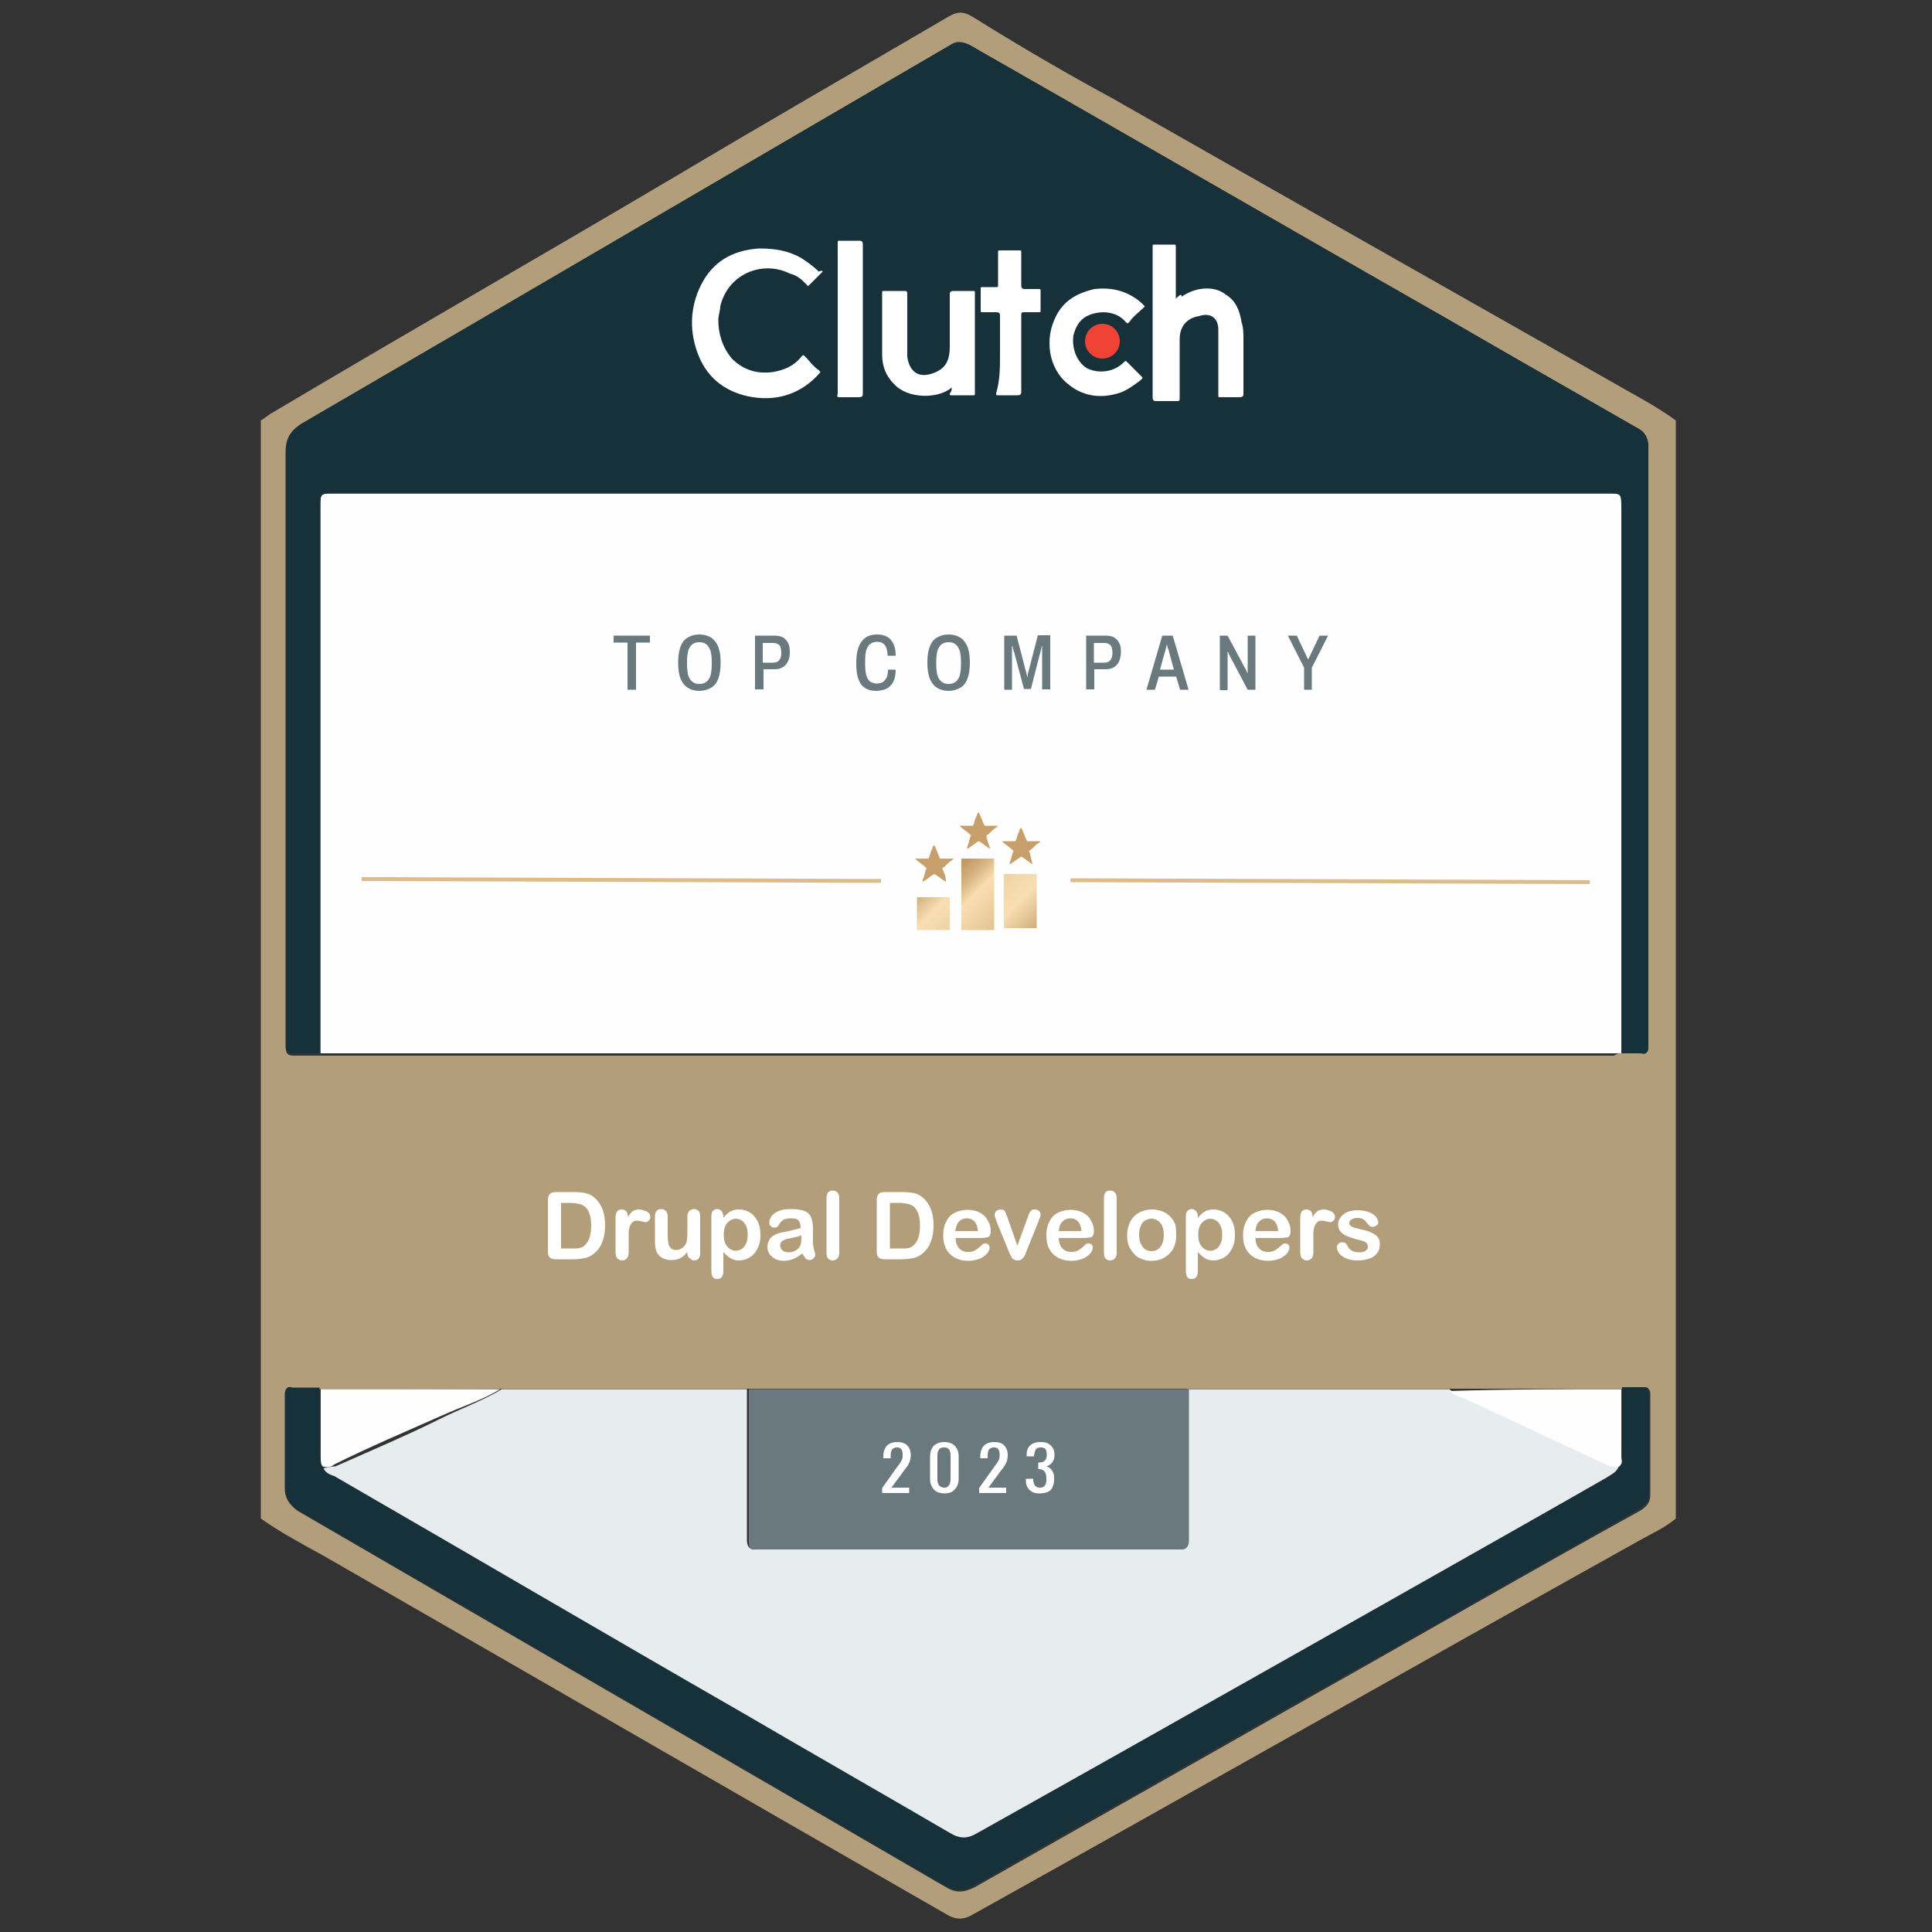 <?xml version="1.0" encoding="utf-8"?>
<!-- Generator: Adobe Illustrator 24.0.2, SVG Export Plug-In . SVG Version: 6.00 Build 0)  -->
<svg version="1.1" id="Layer_1" xmlns="http://www.w3.org/2000/svg" xmlns:xlink="http://www.w3.org/1999/xlink" x="0px" y="0px"
	 viewBox="0 0 500 500" style="enable-background:new 0 0 500 500;" xml:space="preserve">
<rect x="0" y="0" width="500" height="500" fill="#333333" stroke="none"/>
<style type="text/css">
	.st0{fill:#B39E7C;}
	.st1{fill:#FEFEFE;}
	.st2{fill:#17313B;}
	.st3{fill:#E7EDEF;}
	.st4{fill:#6A797D;}
	.st5{fill:#FFFFFF;}
	.st6{fill:#EE4335;}
	.st7{fill:#DDBC8A;}
	.st8{fill:url(#SVGID_1_);}
	.st9{fill:url(#SVGID_2_);}
	.st10{fill:url(#SVGID_3_);}
	.st11{fill:#C79F6B;}
</style>
<g>
	<g>
		<path class="st0" d="M67.5,393c0-94.9,0-189.3,0-284.2c1-0.5,2-1.5,3-2c34.5-20.5,69.4-40.5,103.9-60.9c23.5-14,47-27.5,70.9-41.5
			c2.5-1.5,4-1.5,6.5,0c12,7.5,24,14.5,36,21c43,24.5,85.4,48.5,128.4,72.9c6,3.5,12,6.5,17.5,10.5c0,94.9,0,189.3,0,284.2
			c-3,2.5-6.5,4-10,6c-57.4,32-114.4,64.4-171.8,96.4c-2.5,1.5-4.5,1.5-7,0c-54-31-107.4-61.9-161.4-92.9
			C78,399.5,72.5,396.5,67.5,393z M83,359.5c-2.5,0-4.5,0-7,0c-2,0-2,0.5-2,2c0,8,0,16,0,24c0,2.5,1,4,3,5.5
			c55.9,32.5,111.9,64.9,167.8,97.4c2.5,1.5,4.5,1.5,7.5,0c29-16.5,57.4-32.5,86.4-49c28.5-16,56.9-32.5,85.9-48.5
			c1.5-1,2.5-2,2.5-4c0-8.5,0-17,0-26c0-1.5-0.5-1.5-1.5-1.5c-2,0-3.5,0-5.5,0c-15,0-29.5,0-44.5,0c-22.5,0-45,0-67.9,0
			c-38,0-76.4,0-114.4,0c-21,0-42.5,0-63.4,0C114.4,359.5,98.4,359.5,83,359.5z M419.6,272.6c1.5,0,3.5,0,5,0c2,0,2-0.5,2-2
			c0-51.5,0-102.9,0-154.9c0-2.5-1-4-3-5c-16-9-31.5-18-47-27c-42-24-83.4-48-125.4-71.9c-2-1-3.5-1.5-5.5,0
			C189.9,44.3,133.9,77.3,78,110.3c-3,2-4,4-4,7.5c0,50.5,0,101.4,0,151.9c0,0.5,0,1,0,1.5c0,1.5,0.5,2,2,2c2.5,0,4.5,0,7,0
			c0.5,0,1.5,0,2,0c110.9,0,221.8,0,332.7,0C418.6,272.6,419.1,272.6,419.6,272.6z"/>
		<path class="st1" d="M419.6,272.6c-0.5,0-1.5,0-2,0c-110.9,0-221.8,0-332.7,0c-0.5,0-1.5,0-2,0c0-47,0-94.4,0-141.4
			c0-3.5,0-3.5,3.5-3.5c109.9,0,219.8,0,329.7,0c3.5,0,3.5,0,3.5,3.5C419.6,178.2,419.6,225.2,419.6,272.6z"/>
		<path class="st2" d="M419.6,272.6c0-47,0-94.4,0-141.4c0-3.5,0-3.5-3.5-3.5c-109.9,0-219.8,0-329.7,0c-3.5,0-3.5,0-3.5,3.5
			c0,47,0,94.4,0,141.4c-2.5,0-4.5,0-7,0c-1.5,0-2-0.5-2-2c0-0.5,0-1,0-1.5c0-50.5,0-101.4,0-151.9c0-3.5,1-5.5,4-7.5
			c55.9-32.5,111.9-65.4,167.8-97.9c2-1,4-1,5.5,0c42,24,83.4,48,125.4,71.9c15.5,9,31.5,18,47,27c2,1,3,2.5,3,5
			c0,51.5,0,102.9,0,154.9c0,1.5-0.5,2.5-2,2C423.1,272.6,421.6,272.6,419.6,272.6z"/>
		<path class="st3" d="M129.9,359.5c21,0,42.5,0,63.4,0c0,13,0,26,0,39c0,1.5,0.5,2.5,2,2.5c36.5,0,73.4,0,109.9,0c2,0,2-0.5,2-2.5
			c0-13,0-26,0-39c22.5,0,45,0,67.9,0c1,1,2.5,1.5,4,2c12,5.5,23.5,11,35.5,16.5c1.5,0.5,3,1.5,4.5,1c-0.5,2-2,2.5-3.5,3.5
			c-54,31-108.4,61.4-162.9,92.4c-2.5,1.5-4.5,1.5-7,0c-18-10.5-35.5-20.5-53.5-31c-35.5-20.5-70.4-41-105.9-61.4
			c-1-0.5-2.5-1-3-2.5c1,0,2-0.5,3.5-0.5c9-4,18.5-8,27.5-12.5C119.4,364.5,124.9,362.5,129.9,359.5z"/>
		<path class="st2" d="M83.5,379.5c0.5,1.5,1.5,2,3,2.5c35.5,20.5,70.4,41,105.9,61.4c18,10.5,35.5,20.5,53.5,31
			c2.5,1.5,4.5,1.5,7,0c54.5-30.5,108.9-61.4,162.9-91.9c1.5-1,3-1.5,3.5-3.5c0.5-0.5,0.5-1.5,0.5-2.5c0-6,0-11.5,0-17.5
			c2,0,3.5,0,5.5,0c1,0,1.5,0,1.5,1.5c0,8.5,0,17,0,26c0,2-1,3-2.5,4c-28.5,16-56.9,32.5-85.9,48.5c-29,16.5-57.4,32.5-86.4,49
			c-2.5,1.5-4.5,1.5-7.5,0c-55.9-32.5-111.9-64.9-167.8-97.4c-2-1.5-3-3-3-5.5c0-8,0-16,0-24c0-1.5,0.5-2.5,2-2c2.5,0,4.5,0,7,0
			c0,6,0,11.5,0,17.5C83,378,83,379,83.5,379.5z"/>
		<path class="st4" d="M307.7,359.5c0,13,0,26,0,39c0,1.5-0.5,2.5-2,2.5c-36.5,0-73.4,0-109.9,0c-2,0-2-0.5-2-2.5c0-13,0-26,0-39
			C231.3,359.5,269.8,359.5,307.7,359.5z"/>
		<path class="st1" d="M83.5,379.5C83,379,83,378,83,377c0-6,0-11.5,0-17.5c15.5,0,31,0,46.5,0c-5,3-10,4.5-15.5,7
			c-9,4-18.5,8-27.5,12.5C85.9,379.5,84.9,380,83.5,379.5z"/>
		<path class="st1" d="M419.6,359.5c0,6,0,11.5,0,17.5c0,1,0.5,1.5-0.5,2.5c-2,0.5-3.5-0.5-4.5-1c-12-5.5-23.5-11-35.5-16.5
			c-1.5-0.5-3-1-4-2C390.2,359.5,405.2,359.5,419.6,359.5z"/>
		<path class="st4" d="M246.8,379.5c0,1,0,2.5-0.5,3.5c-0.5,1-1,1-1.5,1.5c-1,0-1.5-0.5-2-1.5c-0.5-2-0.5-4.5,0-6.5c0-1,1-1,1.5-1
			c1,0,1.5,0.5,2,1C246.8,377.5,246.8,378.5,246.8,379.5z"/>
		<g>
			<path class="st5" d="M305.8,76.8c3.5-2.5,8.5-3,11.5-0.5c2.5,1.5,3.5,4,4,7c0.5,1.5,0.5,3,0.5,4.5c0,4.5,0,9.5,0,14
				c0,0.5,0,1-1,1c-1.5,0-3.5,0-5,0c-0.5,0-0.5,0-0.5-0.5c0-5,0-10.5,0-15.5c0-0.5,0-1,0-1.5c0-3-2-4.5-5-3.5c-3,0.5-5,2.5-5,6
				c0,5,0,10,0,15c0,1,0,1-1,1c-1.5,0-3,0-5,0c-0.5,0-1,0-1-1c0-10.5,0-21.5,0-32c0-2.5,0-4.5,0-7c0-0.5,0-0.5,0.5-0.5
				c1.5,0,3.5,0,5,0c0.5,0,0.5,0,0.5,1c0,4.5,0,8.5,0,13C305.8,75.8,305.8,76.3,305.8,76.8z"/>
			<path class="st5" d="M185.9,82.8c0,3.5,1,7,3.5,10c3,3,6.5,4,10.5,3.5c3-0.5,5.5-1.5,7.5-4c0.5-0.5,0.5-0.5,1,0
				c1,1,2,2.5,3.5,3.5c0.5,0.5,0.5,0.5,0,1c-4.5,5-10.5,7-17,6c-6.5-1-11.5-4.5-14-10.5c-2.5-6-2.5-12.5,0.5-18.5s8-9,15-9.5
				c4,0,7.5,0.5,11,2.5c1.5,1,3,2,4.5,3.5c1-0.5,1,0,1,0c-1,1-2.5,2.5-3.5,3.5c-0.5,0.5-0.5,0-0.5,0c-1.5-1.5-2.5-2.5-4.5-3
				c-7-3.5-16,0-18,8.5C186.4,80.3,185.9,81.8,185.9,82.8z"/>
			<path class="st5" d="M246.3,100.3c-3.5,3-11.5,3-15-1c-2-2-3-4.5-3-7.5c0-5.5,0-11,0-16c0-0.5,0-0.5,0.5-0.5c2,0,3.5,0,5.5,0
				c0.5,0,0.5,0.5,0.5,1c0,5,0,9.5,0,14.5c0,0.5,0,1,0,1.5c0.5,3.5,2.5,5.5,6,4.5c3.5-1,5-3,5-7c0-4.5,0-9,0-13.5c0-0.5,0-1,1-1
				c1.5,0,3.5,0,5,0c0.5,0,0.5,0,0.5,0.5c0,8.5,0,17.5,0,26c0,0.5,0,0.5-0.5,0.5c-2,0-3.5,0-5.5,0c-0.5,0-0.5,0-0.5-0.5
				C246.3,101.3,246.3,100.8,246.3,100.3z"/>
			<path class="st5" d="M296.3,79.3c-1.5,1.5-3,2.5-4,4c-0.5,0.5-0.5,0.5-1,0c-2.5-3-7-3-10-1.5c-2,1-3,3-3.5,5
				c-0.5,3.5,1,7,3.5,8.5c3,1.5,7,1,9.5-1.5c0.5-0.5,0.5-0.5,1,0c1,1,2,2,3.5,3.5c0.5,0.5,0.5,0.5,0,1c-2,1.5-4,3-6,3.5
				c-5,1.5-9.5,0.5-13-2.5c-2.5-2-4-5-4.5-8c-0.5-3.5,0-6.5,1.5-9.5c2-4,5.5-6,10-7c4.5-0.5,8.5,0.5,12,3.5
				C295.3,78.3,295.8,78.8,296.3,79.3z"/>
			<path class="st5" d="M258.8,91.8c0-3.5,0-6.5,0-10c0-0.5,0-1-1-1c-1,0-2.5,0-3.5,0c-0.5,0-0.5,0-0.5-0.5c0-2,0-3.5,0-5.5
				c0-0.5,0-0.5,0.5-0.5c1,0,2.5,0,3.5,0c0.5,0,0.5,0,0.5-0.5c0-3,0-5.5,0-8.5c0-0.5,0-0.5,0.5-0.5c1.5,0,3.5,0,5,0
				c0.5,0,0.5,0,0.5,0.5c0,3,0,5.5,0,8.5c0,0.5,0,1,1,1c1,0,2.5,0,3.5,0c0.5,0,0.5,0,0.5,0.5c0,1.5,0,3.5,0,5c0,0.5,0,0.5-0.5,0.5
				c-1,0-2.5,0-3.5,0c-1,0-1,0-1,1c0,6.5,0,13,0,19.5c0,0.5,0,1-1,1c-1.5,0-3.5,0-5,0c-0.5,0-0.5,0-0.5-0.5
				C258.8,98.3,258.8,95.3,258.8,91.8z"/>
			<path class="st5" d="M223.3,82.3c0,6.5,0,13,0,19.5c0,0.5,0,1-1,1c-1.5,0-3.5,0-5,0c-1,0-0.5-0.5-0.5-1c0-12,0-24.5,0-36.5
				c0-1,0-1.5,0-2.5c0-0.5,0-0.5,0.5-0.5c1.5,0,3.5,0,5,0c0.5,0,1,0,1,1c0,5.5,0,11.5,0,17C223.3,80.8,223.3,81.3,223.3,82.3z"/>
			<path class="st6" d="M289.8,88.3c0,2.5-2,4.5-4.5,4.5c-2.5,0-4.5-2-4.5-4.5s2-4.5,4.5-4.5C287.8,83.8,289.8,85.8,289.8,88.3z"/>
		</g>
		<g>
			
				<rect x="160.3" y="160.6" transform="matrix(3.640857e-03 -1 1 3.640857e-03 -67.591 387.709)" class="st7" width="1" height="134.4"/>
			
				<rect x="343.7" y="160.9" transform="matrix(3.640857e-03 -1 1 3.640857e-03 114.9 571.413)" class="st7" width="1" height="134.4"/>
			
				<linearGradient id="SVGID_1_" gradientUnits="userSpaceOnUse" x1="237.25" y1="630.095" x2="245.571" y2="638.416" gradientTransform="matrix(1 0 0 1 0 -398)">
				<stop  offset="0" style="stop-color:#D2AF7C"/>
				<stop  offset="0.5" style="stop-color:#F8DFB3"/>
				<stop  offset="1" style="stop-color:#EED2A4"/>
			</linearGradient>
			<rect x="237.3" y="232.2" class="st8" width="8.5" height="8.5"/>
			
				<linearGradient id="SVGID_2_" gradientUnits="userSpaceOnUse" x1="246.087" y1="622.446" x2="259.384" y2="635.744" gradientTransform="matrix(1 0 0 1 0 -398)">
				<stop  offset="0" style="stop-color:#C09661"/>
				<stop  offset="9.558882e-02" style="stop-color:#C49B67"/>
				<stop  offset="0.223" style="stop-color:#D0AA78"/>
				<stop  offset="0.369" style="stop-color:#E3C394"/>
				<stop  offset="0.5" style="stop-color:#F8DFB3"/>
				<stop  offset="1" style="stop-color:#E4C595"/>
			</linearGradient>
			<rect x="248.8" y="222.2" class="st9" width="8.5" height="18.5"/>
			
				<linearGradient id="SVGID_3_" gradientUnits="userSpaceOnUse" x1="258.317" y1="625.435" x2="269.575" y2="636.693" gradientTransform="matrix(1 0 0 1 0 -398)">
				<stop  offset="0" style="stop-color:#EED2A4"/>
				<stop  offset="0.5" style="stop-color:#F8DFB3"/>
				<stop  offset="1" style="stop-color:#D2AF7C"/>
			</linearGradient>
			<rect x="259.8" y="226.2" class="st10" width="8.5" height="14"/>
			<path class="st11" d="M244.8,228.2C244.8,228.2,244.8,227.7,244.8,228.2c-1-0.5-2-1.5-3-2l0,0c-1,0.5-2,1.5-3,2l0,0v-0.5
				c0.5-1,0.5-2,1-3l0,0c-1-1-2-1.5-3-2.5l0,0h0.5c1,0,2,0,2.5,0h0.5l0,0c0.5-1,0.5-2,1-2.5c0-0.5,0-0.5,0.5-1l0,0
				c0.5,1,1,2.5,1.5,3.5l0,0c1,0,1.5,0,2.5,0c0.5,0,0.5,0,1,0l0,0l-0.5,0.5c-1,0.5-1.5,1.5-2.5,2l0,0
				C244.3,225.7,244.8,226.7,244.8,228.2C244.8,227.7,244.8,227.7,244.8,228.2z"/>
			<path class="st11" d="M256.3,219.7C255.8,219.7,255.8,219.7,256.3,219.7c-1-0.5-2-1.5-3-2l0,0c-1,0.5-2,1.5-3,2l0,0v-0.5
				c0.5-1,0.5-2,1-3l0,0c-1-1-2-1.5-3-2.5l0,0h0.5c1,0,2,0,2.5,0h0.5l0,0c0.5-1,0.5-2,1-2.5c0-0.5,0-0.5,0.5-1l0,0
				c0.5,1,1,2.5,1.5,3.5l0,0c1,0,1.5,0,2.5,0c0.5,0,0.5,0,1,0l0,0l-0.5,0.5c-1,0.5-1.5,1.5-2.5,2l0,0
				C255.3,217.2,255.8,218.2,256.3,219.7C255.8,219.7,255.8,219.7,256.3,219.7z"/>
			<path class="st11" d="M267.3,223.7L267.3,223.7c-1-0.5-2-1.5-3-2l0,0c-1,0.5-2,1.5-3,2l0,0v-0.5c0.5-1,0.5-2,1-3l0,0
				c-1-1-2-1.5-3-2.5l0,0h0.5c1,0,2,0,2.5,0h0.5l0,0c0.5-1,0.5-2,1-2.5c0-0.5,0-0.5,0.5-1l0,0c0.5,1,1,2.5,1.5,3.5l0,0
				c1,0,1.5,0,2.5,0c0.5,0,0.5,0,1,0l0,0l-0.5,0.5c-1,0.5-1.5,1.5-2.5,2l0,0C266.8,221.2,266.8,222.7,267.3,223.7L267.3,223.7z"/>
		</g>
	</g>
	<g>
		<path class="st4" d="M162.4,178.5v-12.2h-3.6v-1.8h9.4v1.8h-3.6v12.2H162.4z"/>
		<path class="st4" d="M181,178.8c-1.2,0-2.2-0.3-3-0.8c-0.8-0.5-1.4-1.3-1.9-2.4c-0.4-1.1-0.6-2.4-0.6-4.1s0.2-3,0.6-4.1
			c0.4-1.1,1-1.9,1.9-2.4c0.8-0.5,1.8-0.8,3-0.8c1.2,0,2.2,0.3,3,0.8c0.8,0.5,1.4,1.3,1.9,2.4c0.4,1.1,0.6,2.4,0.6,4.1
			s-0.2,3-0.6,4.1c-0.4,1.1-1,1.9-1.9,2.4C183.1,178.5,182.1,178.8,181,178.8z M181,177c0.5,0,1-0.1,1.4-0.3c0.4-0.2,0.8-0.5,1-0.9
			c0.3-0.4,0.5-0.9,0.6-1.5c0.1-0.6,0.2-1.3,0.2-2.2v-1c0-0.8-0.1-1.6-0.2-2.2c-0.1-0.6-0.4-1.1-0.6-1.5c-0.3-0.4-0.6-0.7-1-0.9
			s-0.9-0.3-1.4-0.3c-0.5,0-1,0.1-1.4,0.3c-0.4,0.2-0.8,0.5-1,0.9c-0.3,0.4-0.5,0.9-0.6,1.5c-0.1,0.6-0.2,1.3-0.2,2.2v1
			c0,0.8,0.1,1.6,0.2,2.2s0.3,1.1,0.6,1.5c0.3,0.4,0.6,0.7,1,0.9C179.9,176.9,180.4,177,181,177z"/>
		<path class="st4" d="M195.4,178.5v-14h5c1,0,1.8,0.2,2.3,0.5c0.6,0.4,1,0.9,1.3,1.5c0.3,0.6,0.4,1.4,0.4,2.2
			c0,0.9-0.1,1.7-0.4,2.3c-0.3,0.7-0.7,1.2-1.3,1.6c-0.6,0.4-1.3,0.6-2.2,0.6h-2.9v5.2H195.4z M197.5,171.5h2.6
			c0.7,0,1.2-0.2,1.6-0.7c0.4-0.5,0.5-1.1,0.5-1.9c0-0.6-0.1-1-0.2-1.4c-0.1-0.4-0.4-0.7-0.7-0.8c-0.3-0.2-0.7-0.3-1.3-0.3h-2.6
			V171.5z"/>
		<path class="st4" d="M226.7,178.8c-1.2,0-2.2-0.3-2.9-0.8c-0.8-0.5-1.3-1.3-1.7-2.4c-0.4-1.1-0.5-2.4-0.5-4.1
			c0-2.5,0.5-4.3,1.4-5.5c0.9-1.2,2.2-1.8,4-1.8c1,0,1.8,0.2,2.6,0.6c0.7,0.4,1.2,1,1.6,1.8c0.4,0.8,0.6,1.8,0.6,3.1h-2.1
			c0-0.8-0.1-1.4-0.3-2c-0.2-0.5-0.5-1-0.9-1.2c-0.4-0.3-0.9-0.4-1.5-0.4c-0.7,0-1.3,0.2-1.7,0.5c-0.5,0.3-0.8,0.9-1.1,1.6
			c-0.2,0.7-0.3,1.7-0.3,2.8v1c0,1.1,0.1,2.1,0.3,2.8c0.2,0.7,0.6,1.3,1,1.6c0.5,0.3,1,0.5,1.7,0.5c0.6,0,1.1-0.1,1.6-0.4
			c0.4-0.3,0.7-0.7,1-1.2c0.2-0.5,0.3-1.2,0.3-2h2c0,1.3-0.2,2.3-0.6,3.1c-0.4,0.8-1,1.4-1.7,1.8
			C228.6,178.6,227.7,178.8,226.7,178.8z"/>
		<path class="st4" d="M245.5,178.8c-1.2,0-2.2-0.3-3-0.8c-0.8-0.5-1.4-1.3-1.9-2.4c-0.4-1.1-0.6-2.4-0.6-4.1s0.2-3,0.6-4.1
			c0.4-1.1,1-1.9,1.9-2.4c0.8-0.5,1.8-0.8,3-0.8c1.2,0,2.2,0.3,3,0.8c0.8,0.5,1.4,1.3,1.9,2.4c0.4,1.1,0.6,2.4,0.6,4.1
			s-0.2,3-0.6,4.1c-0.4,1.1-1,1.9-1.9,2.4C247.6,178.5,246.6,178.8,245.5,178.8z M245.5,177c0.5,0,1-0.1,1.4-0.3
			c0.4-0.2,0.8-0.5,1-0.9c0.3-0.4,0.5-0.9,0.6-1.5c0.1-0.6,0.2-1.3,0.2-2.2v-1c0-0.8-0.1-1.6-0.2-2.2c-0.1-0.6-0.4-1.1-0.6-1.5
			c-0.3-0.4-0.6-0.7-1-0.9s-0.9-0.3-1.4-0.3c-0.5,0-1,0.1-1.4,0.3c-0.4,0.2-0.8,0.5-1,0.9c-0.3,0.4-0.5,0.9-0.6,1.5
			c-0.1,0.6-0.2,1.3-0.2,2.2v1c0,0.8,0.1,1.6,0.2,2.2s0.3,1.1,0.6,1.5c0.3,0.4,0.6,0.7,1,0.9C244.5,176.9,244.9,177,245.5,177z"/>
		<path class="st4" d="M259.9,178.5v-14h3.2l2.2,8.5c0,0.2,0.1,0.4,0.2,0.7s0.1,0.5,0.2,0.8c0.1,0.3,0.1,0.5,0.1,0.7h0.1
			c0-0.2,0.1-0.4,0.1-0.7c0-0.3,0.1-0.5,0.2-0.8c0.1-0.3,0.1-0.5,0.2-0.8l2.2-8.5h3.2v14h-2.1v-8.5c0-0.3,0-0.6,0-1c0-0.3,0-0.7,0-1
			c0-0.3,0-0.6,0-0.7h-0.1c0,0.2-0.1,0.4-0.1,0.6c-0.1,0.3-0.1,0.5-0.2,0.8c-0.1,0.3-0.1,0.5-0.2,0.7l-2.3,9h-1.8l-2.4-9
			c0-0.2-0.1-0.4-0.2-0.6c-0.1-0.3-0.1-0.5-0.2-0.8c-0.1-0.3-0.1-0.5-0.2-0.7h-0.1c0,0.3,0,0.6,0,0.9c0,0.3,0,0.7,0,1
			c0,0.3,0,0.6,0,0.9v8.5H259.9z"/>
		<path class="st4" d="M281.1,178.5v-14h5c1,0,1.8,0.2,2.3,0.5c0.6,0.4,1,0.9,1.3,1.5c0.3,0.6,0.4,1.4,0.4,2.2
			c0,0.9-0.2,1.7-0.4,2.3c-0.3,0.7-0.7,1.2-1.3,1.6c-0.6,0.4-1.3,0.6-2.2,0.6h-3v5.2H281.1z M283.2,171.5h2.6c0.7,0,1.2-0.2,1.6-0.7
			c0.4-0.5,0.5-1.1,0.5-1.9c0-0.6-0.1-1-0.2-1.4c-0.2-0.4-0.4-0.7-0.7-0.8c-0.3-0.2-0.7-0.3-1.3-0.3h-2.6V171.5z"/>
		<path class="st4" d="M296.7,178.5l4.1-14h2.7l4.1,14h-2.2l-1-3.4h-4.5l-1,3.4H296.7z M300.2,173.3h3.6l-1.2-4.4
			c0-0.1-0.1-0.3-0.1-0.4c0-0.2-0.1-0.4-0.2-0.6c-0.1-0.2-0.1-0.4-0.2-0.6c0-0.2-0.1-0.4-0.1-0.6H302c0,0.2-0.1,0.5-0.2,0.8
			c-0.1,0.3-0.1,0.6-0.2,0.8c-0.1,0.3-0.1,0.5-0.2,0.7L300.2,173.3z"/>
		<path class="st4" d="M315.7,178.5v-14h2l4.5,8.4c0.1,0.1,0.1,0.2,0.2,0.3c0.1,0.1,0.1,0.3,0.2,0.5c0.1,0.2,0.1,0.3,0.2,0.4h0.1
			c0-0.2,0-0.5,0-0.7c0-0.2,0-0.4,0-0.6v-8.3h2v14h-2l-4.5-8.5c-0.1-0.2-0.2-0.4-0.3-0.6c-0.1-0.3-0.2-0.5-0.3-0.7h-0.1
			c0,0.2,0,0.4,0,0.7c0,0.2,0,0.5,0,0.7v8.5H315.7z"/>
		<path class="st4" d="M337.5,178.5v-5.7l-4.2-8.3h2.3l2.9,6.1h0.1l2.9-6.1h2.2l-4.2,8.3v5.7H337.5z"/>
	</g>
	<g>
		<path class="st5" d="M143.9,308.5h4.6c1.2,0,2.2,0.1,3.1,0.3c0.9,0.2,1.6,0.6,2.3,1.2c1.8,1.6,2.7,3.9,2.7,7.1c0,1-0.1,2-0.3,2.9
			c-0.2,0.9-0.5,1.6-0.8,2.3c-0.4,0.7-0.9,1.3-1.5,1.9c-0.5,0.4-1,0.8-1.5,1c-0.6,0.3-1.1,0.4-1.8,0.5c-0.6,0.1-1.4,0.2-2.2,0.2
			h-4.6c-0.6,0-1.1-0.1-1.4-0.3c-0.3-0.2-0.5-0.5-0.6-0.8c-0.1-0.4-0.1-0.8-0.1-1.4v-12.8c0-0.8,0.2-1.3,0.5-1.6
			C142.6,308.7,143.1,308.5,143.9,308.5z M145.2,311.3v11.8h2.7c0.6,0,1,0,1.4,0c0.3,0,0.7-0.1,1-0.2c0.4-0.1,0.7-0.3,0.9-0.5
			c1.2-1,1.8-2.7,1.8-5.2c0-1.7-0.3-3-0.8-3.9c-0.5-0.9-1.2-1.4-1.9-1.6s-1.7-0.4-2.8-0.4H145.2z"/>
		<path class="st5" d="M162.7,321.5v2.7c0,0.7-0.2,1.1-0.5,1.5c-0.3,0.3-0.7,0.5-1.2,0.5c-0.5,0-0.9-0.2-1.2-0.5
			c-0.3-0.3-0.5-0.8-0.5-1.5v-9c0-1.5,0.5-2.2,1.6-2.2c0.5,0,0.9,0.2,1.2,0.5c0.2,0.3,0.4,0.8,0.4,1.5c0.4-0.7,0.8-1.2,1.2-1.5
			c0.4-0.3,1-0.5,1.6-0.5s1.3,0.2,2,0.5c0.6,0.3,1,0.8,1,1.4c0,0.4-0.1,0.7-0.4,1c-0.3,0.3-0.6,0.4-0.9,0.4c-0.1,0-0.4-0.1-0.9-0.2
			c-0.5-0.1-0.9-0.2-1.2-0.2c-0.5,0-0.9,0.1-1.2,0.4c-0.3,0.2-0.5,0.6-0.7,1.1c-0.2,0.5-0.3,1.1-0.3,1.8
			C162.7,319.7,162.7,320.5,162.7,321.5z"/>
		<path class="st5" d="M177.9,324.4v-0.4c-0.4,0.5-0.8,0.9-1.2,1.2c-0.4,0.3-0.9,0.6-1.4,0.7c-0.5,0.2-1.1,0.2-1.7,0.2
			c-0.8,0-1.5-0.2-2.1-0.5c-0.6-0.3-1.1-0.8-1.4-1.3c-0.4-0.7-0.6-1.7-0.6-3v-6.4c0-0.6,0.1-1.1,0.4-1.5c0.3-0.3,0.7-0.5,1.2-0.5
			c0.5,0,0.9,0.2,1.2,0.5c0.3,0.3,0.5,0.8,0.5,1.4v5.2c0,0.8,0.1,1.4,0.2,1.9c0.1,0.5,0.4,0.9,0.7,1.2c0.3,0.3,0.8,0.4,1.3,0.4
			c0.5,0,1.1-0.2,1.5-0.5c0.5-0.3,0.8-0.7,1.1-1.3c0.2-0.5,0.3-1.5,0.3-3v-3.9c0-0.6,0.2-1.1,0.5-1.4c0.3-0.3,0.7-0.5,1.2-0.5
			c0.5,0,0.9,0.2,1.2,0.5c0.3,0.3,0.4,0.8,0.4,1.5v9.4c0,0.6-0.1,1.1-0.4,1.4c-0.3,0.3-0.6,0.5-1.1,0.5s-0.8-0.2-1.1-0.5
			C178.1,325.4,177.9,324.9,177.9,324.4z"/>
		<path class="st5" d="M187.2,314.8v0.4c0.6-0.8,1.2-1.3,1.9-1.7c0.7-0.4,1.4-0.5,2.2-0.5c1,0,1.9,0.3,2.8,0.8
			c0.8,0.5,1.5,1.3,2,2.3c0.5,1,0.7,2.2,0.7,3.5c0,1-0.1,1.9-0.4,2.7c-0.3,0.8-0.7,1.5-1.2,2.1c-0.5,0.6-1.1,1-1.7,1.3
			c-0.7,0.3-1.4,0.5-2.2,0.5c-0.9,0-1.7-0.2-2.3-0.6c-0.6-0.4-1.2-0.9-1.8-1.6v4.9c0,1.4-0.5,2.1-1.6,2.1c-0.6,0-1-0.2-1.2-0.6
			c-0.2-0.4-0.3-0.9-0.3-1.6v-14c0-0.6,0.1-1.1,0.4-1.4c0.3-0.3,0.6-0.5,1.1-0.5c0.5,0,0.8,0.2,1.1,0.5
			C187,313.8,187.2,314.2,187.2,314.8z M193.5,319.5c0-0.9-0.1-1.6-0.4-2.2c-0.3-0.6-0.6-1.1-1.1-1.4c-0.5-0.3-1-0.5-1.5-0.5
			c-0.9,0-1.6,0.4-2.3,1.1c-0.6,0.7-0.9,1.7-0.9,3.1c0,1.3,0.3,2.3,0.9,3s1.4,1.1,2.3,1.1c0.5,0,1-0.2,1.5-0.5
			c0.5-0.3,0.8-0.8,1.1-1.4C193.4,321.2,193.5,320.4,193.5,319.5z"/>
		<path class="st5" d="M207.6,324.4c-0.8,0.6-1.5,1.1-2.3,1.4c-0.7,0.3-1.6,0.5-2.5,0.5c-0.8,0-1.6-0.2-2.2-0.5
			c-0.6-0.3-1.1-0.8-1.5-1.3c-0.3-0.6-0.5-1.2-0.5-1.8c0-0.9,0.3-1.6,0.8-2.3c0.6-0.6,1.3-1,2.3-1.3c0.2,0,0.7-0.2,1.5-0.3
			c0.8-0.2,1.5-0.3,2.1-0.5c0.6-0.1,1.2-0.3,1.9-0.5c0-0.9-0.2-1.5-0.5-1.9c-0.3-0.4-0.9-0.6-1.9-0.6c-0.8,0-1.4,0.1-1.9,0.3
			c-0.4,0.2-0.8,0.6-1.1,1c-0.3,0.5-0.5,0.8-0.6,0.9s-0.4,0.2-0.8,0.2c-0.4,0-0.7-0.1-0.9-0.4c-0.3-0.2-0.4-0.5-0.4-0.9
			c0-0.6,0.2-1.1,0.6-1.7c0.4-0.5,1-1,1.9-1.3c0.9-0.4,1.9-0.5,3.2-0.5c1.4,0,2.5,0.2,3.4,0.5c0.8,0.3,1.4,0.9,1.7,1.6
			c0.3,0.7,0.5,1.7,0.5,2.9c0,0.8,0,1.4,0,1.9c0,0.5,0,1.1,0,1.8c0,0.6,0.1,1.2,0.3,1.9c0.2,0.7,0.3,1.1,0.3,1.3
			c0,0.3-0.2,0.6-0.5,0.9c-0.3,0.3-0.7,0.4-1.1,0.4c-0.3,0-0.7-0.2-1-0.5C208.3,325.4,208,325,207.6,324.4z M207.4,319.7
			c-0.5,0.2-1.2,0.4-2.1,0.6c-0.9,0.2-1.5,0.3-1.9,0.4c-0.3,0.1-0.7,0.3-1,0.5c-0.3,0.3-0.5,0.6-0.5,1.1c0,0.5,0.2,0.9,0.6,1.3
			c0.4,0.3,0.9,0.5,1.5,0.5c0.6,0,1.2-0.1,1.8-0.4c0.5-0.3,0.9-0.6,1.2-1.1c0.3-0.5,0.4-1.3,0.4-2.4V319.7z"/>
		<path class="st5" d="M213.9,324.2v-14.1c0-0.6,0.1-1.1,0.4-1.5c0.3-0.3,0.7-0.5,1.2-0.5s0.9,0.2,1.2,0.5c0.3,0.3,0.5,0.8,0.5,1.5
			v14.1c0,0.7-0.2,1.1-0.5,1.5c-0.3,0.3-0.7,0.5-1.2,0.5c-0.5,0-0.9-0.2-1.2-0.5C214,325.3,213.9,324.9,213.9,324.2z"/>
		<path class="st5" d="M228.9,308.5h4.6c1.2,0,2.2,0.1,3.1,0.3c0.9,0.2,1.6,0.6,2.3,1.2c1.8,1.6,2.7,3.9,2.7,7.1c0,1-0.1,2-0.3,2.9
			c-0.2,0.9-0.5,1.6-0.8,2.3c-0.4,0.7-0.9,1.3-1.5,1.9c-0.5,0.4-1,0.8-1.5,1c-0.6,0.3-1.1,0.4-1.8,0.5c-0.6,0.1-1.4,0.2-2.2,0.2H229
			c-0.6,0-1.1-0.1-1.4-0.3c-0.3-0.2-0.5-0.5-0.6-0.8c-0.1-0.4-0.1-0.8-0.1-1.4v-12.8c0-0.8,0.2-1.3,0.5-1.6
			C227.6,308.7,228.2,308.5,228.9,308.5z M230.3,311.3v11.8h2.7c0.6,0,1,0,1.4,0c0.3,0,0.7-0.1,1-0.2c0.4-0.1,0.7-0.3,0.9-0.5
			c1.2-1,1.8-2.7,1.8-5.2c0-1.7-0.3-3-0.8-3.9c-0.5-0.9-1.2-1.4-1.9-1.6s-1.7-0.4-2.8-0.4H230.3z"/>
		<path class="st5" d="M253.6,320.4h-6.3c0,0.7,0.2,1.4,0.4,1.9c0.3,0.6,0.7,1,1.2,1.3c0.5,0.3,1,0.4,1.6,0.4c0.4,0,0.7,0,1.1-0.1
			c0.3-0.1,0.6-0.2,0.9-0.4c0.3-0.2,0.6-0.4,0.8-0.6c0.3-0.2,0.6-0.5,1-0.9c0.2-0.1,0.4-0.2,0.7-0.2c0.3,0,0.6,0.1,0.8,0.3
			c0.2,0.2,0.3,0.4,0.3,0.8c0,0.3-0.1,0.6-0.3,1c-0.2,0.4-0.6,0.8-1,1.1c-0.5,0.4-1,0.7-1.7,0.9c-0.7,0.2-1.5,0.4-2.4,0.4
			c-2.1,0-3.7-0.6-4.9-1.8c-1.2-1.2-1.7-2.8-1.7-4.8c0-1,0.1-1.8,0.4-2.7c0.3-0.8,0.7-1.5,1.2-2.1c0.5-0.6,1.2-1,2-1.3
			c0.8-0.3,1.7-0.5,2.7-0.5c1.3,0,2.4,0.3,3.3,0.8c0.9,0.5,1.6,1.2,2,2.1c0.5,0.8,0.7,1.7,0.7,2.6c0,0.8-0.2,1.3-0.7,1.6
			C255.1,320.3,254.4,320.4,253.6,320.4z M247.2,318.6h5.9c-0.1-1.1-0.4-1.9-0.9-2.5c-0.5-0.5-1.2-0.8-2-0.8c-0.8,0-1.5,0.3-2,0.8
			C247.7,316.6,247.4,317.5,247.2,318.6z"/>
		<path class="st5" d="M260.7,315l2.6,7.4l2.8-7.7c0.2-0.6,0.4-1.1,0.7-1.3c0.2-0.3,0.5-0.4,1-0.4c0.4,0,0.8,0.1,1.1,0.4
			c0.3,0.3,0.4,0.6,0.4,1c0,0.1,0,0.3-0.1,0.5c0,0.2-0.1,0.4-0.2,0.5s-0.1,0.4-0.2,0.6l-3.1,7.7c-0.1,0.2-0.2,0.5-0.3,0.8
			c-0.1,0.3-0.3,0.6-0.5,0.9c-0.2,0.2-0.4,0.4-0.6,0.6c-0.2,0.1-0.5,0.2-0.9,0.2c-0.5,0-0.8-0.1-1.1-0.3s-0.5-0.4-0.6-0.7
			c-0.1-0.2-0.4-0.7-0.7-1.5l-3.1-7.6c-0.1-0.2-0.1-0.4-0.2-0.6c-0.1-0.2-0.1-0.4-0.2-0.6c-0.1-0.2-0.1-0.4-0.1-0.5
			c0-0.2,0.1-0.4,0.2-0.7c0.1-0.2,0.3-0.4,0.6-0.5c0.2-0.1,0.5-0.2,0.8-0.2c0.5,0,0.9,0.2,1.1,0.5
			C260.2,313.8,260.4,314.3,260.7,315z"/>
		<path class="st5" d="M280.3,320.4H274c0,0.7,0.2,1.4,0.4,1.9c0.3,0.6,0.7,1,1.2,1.3c0.5,0.3,1,0.4,1.6,0.4c0.4,0,0.7,0,1.1-0.1
			c0.3-0.1,0.6-0.2,0.9-0.4c0.3-0.2,0.6-0.4,0.8-0.6c0.3-0.2,0.6-0.5,1-0.9c0.2-0.1,0.4-0.2,0.7-0.2c0.3,0,0.6,0.1,0.8,0.3
			s0.3,0.4,0.3,0.8c0,0.3-0.1,0.6-0.3,1c-0.2,0.4-0.6,0.8-1,1.1c-0.5,0.4-1,0.7-1.7,0.9c-0.7,0.2-1.5,0.4-2.4,0.4
			c-2.1,0-3.7-0.6-4.9-1.8c-1.2-1.2-1.7-2.8-1.7-4.8c0-1,0.1-1.8,0.4-2.7c0.3-0.8,0.7-1.5,1.2-2.1s1.2-1,2-1.3
			c0.8-0.3,1.7-0.5,2.7-0.5c1.3,0,2.4,0.3,3.3,0.8c0.9,0.5,1.6,1.2,2,2.1c0.5,0.8,0.7,1.7,0.7,2.6c0,0.8-0.2,1.3-0.7,1.6
			C281.8,320.3,281.1,320.4,280.3,320.4z M274,318.6h5.9c-0.1-1.1-0.4-1.9-0.9-2.5c-0.5-0.5-1.2-0.8-2-0.8c-0.8,0-1.5,0.3-2,0.8
			C274.4,316.6,274.1,317.5,274,318.6z"/>
		<path class="st5" d="M285.7,324.2v-14.1c0-0.6,0.1-1.1,0.4-1.5c0.3-0.3,0.7-0.5,1.2-0.5c0.5,0,0.9,0.2,1.2,0.5
			c0.3,0.3,0.5,0.8,0.5,1.5v14.1c0,0.7-0.2,1.1-0.5,1.5c-0.3,0.3-0.7,0.5-1.2,0.5c-0.5,0-0.9-0.2-1.2-0.5
			C285.8,325.3,285.7,324.9,285.7,324.2z"/>
		<path class="st5" d="M304.4,319.6c0,1-0.1,1.9-0.4,2.7c-0.3,0.8-0.7,1.5-1.3,2.1c-0.6,0.6-1.2,1-2,1.4c-0.8,0.3-1.7,0.5-2.7,0.5
			s-1.9-0.2-2.6-0.5c-0.8-0.3-1.5-0.8-2-1.4s-1-1.3-1.3-2.1c-0.3-0.8-0.4-1.7-0.4-2.7c0-1,0.2-1.9,0.5-2.7c0.3-0.8,0.7-1.5,1.3-2.1
			c0.6-0.6,1.2-1,2-1.3c0.8-0.3,1.7-0.5,2.6-0.5c1,0,1.9,0.2,2.7,0.5c0.8,0.3,1.5,0.8,2.1,1.4c0.6,0.6,1,1.3,1.3,2.1
			C304.3,317.7,304.4,318.6,304.4,319.6z M301.2,319.6c0-1.3-0.3-2.4-0.9-3.1c-0.6-0.7-1.4-1.1-2.3-1.1c-0.6,0-1.2,0.2-1.7,0.5
			c-0.5,0.3-0.9,0.8-1.1,1.5c-0.3,0.6-0.4,1.4-0.4,2.2c0,0.8,0.1,1.6,0.4,2.2c0.3,0.6,0.6,1.1,1.1,1.5c0.5,0.3,1,0.5,1.7,0.5
			c1,0,1.8-0.4,2.3-1.1C300.9,321.9,301.2,320.9,301.2,319.6z"/>
		<path class="st5" d="M310,314.8v0.4c0.6-0.8,1.2-1.3,1.9-1.7c0.7-0.4,1.4-0.5,2.2-0.5c1,0,1.9,0.3,2.8,0.8c0.8,0.5,1.5,1.3,2,2.3
			c0.5,1,0.7,2.2,0.7,3.5c0,1-0.1,1.9-0.4,2.7c-0.3,0.8-0.7,1.5-1.2,2.1c-0.5,0.6-1.1,1-1.7,1.3c-0.7,0.3-1.4,0.5-2.2,0.5
			c-0.9,0-1.7-0.2-2.3-0.6c-0.6-0.4-1.2-0.9-1.8-1.6v4.9c0,1.4-0.5,2.1-1.6,2.1c-0.6,0-1-0.2-1.2-0.6c-0.2-0.4-0.3-0.9-0.3-1.6v-14
			c0-0.6,0.1-1.1,0.4-1.4c0.3-0.3,0.6-0.5,1.1-0.5c0.5,0,0.8,0.2,1.1,0.5C309.8,313.8,310,314.2,310,314.8z M316.3,319.5
			c0-0.9-0.1-1.6-0.4-2.2c-0.3-0.6-0.6-1.1-1.1-1.4c-0.5-0.3-1-0.5-1.5-0.5c-0.9,0-1.6,0.4-2.3,1.1c-0.6,0.7-0.9,1.7-0.9,3.1
			c0,1.3,0.3,2.3,0.9,3s1.4,1.1,2.3,1.1c0.5,0,1-0.2,1.5-0.5c0.5-0.3,0.8-0.8,1.1-1.4C316.2,321.2,316.3,320.4,316.3,319.5z"/>
		<path class="st5" d="M331.2,320.4h-6.3c0,0.7,0.2,1.4,0.4,1.9c0.3,0.6,0.7,1,1.2,1.3c0.5,0.3,1,0.4,1.6,0.4c0.4,0,0.7,0,1.1-0.1
			c0.3-0.1,0.6-0.2,0.9-0.4c0.3-0.2,0.6-0.4,0.8-0.6c0.3-0.2,0.6-0.5,1-0.9c0.2-0.1,0.4-0.2,0.7-0.2c0.3,0,0.6,0.1,0.8,0.3
			s0.3,0.4,0.3,0.8c0,0.3-0.1,0.6-0.3,1c-0.2,0.4-0.6,0.8-1,1.1c-0.5,0.4-1,0.7-1.7,0.9c-0.7,0.2-1.5,0.4-2.4,0.4
			c-2.1,0-3.7-0.6-4.9-1.8c-1.2-1.2-1.7-2.8-1.7-4.8c0-1,0.1-1.8,0.4-2.7c0.3-0.8,0.7-1.5,1.2-2.1s1.2-1,2-1.3
			c0.8-0.3,1.7-0.5,2.7-0.5c1.3,0,2.4,0.3,3.3,0.8s1.6,1.2,2,2.1c0.5,0.8,0.7,1.7,0.7,2.6c0,0.8-0.2,1.3-0.7,1.6
			C332.7,320.3,332.1,320.4,331.2,320.4z M324.9,318.6h5.9c-0.1-1.1-0.4-1.9-0.9-2.5c-0.5-0.5-1.2-0.8-2-0.8c-0.8,0-1.5,0.3-2,0.8
			C325.3,316.6,325,317.5,324.9,318.6z"/>
		<path class="st5" d="M339.9,321.5v2.7c0,0.7-0.2,1.1-0.5,1.5c-0.3,0.3-0.7,0.5-1.2,0.5c-0.5,0-0.8-0.2-1.2-0.5
			c-0.3-0.3-0.5-0.8-0.5-1.5v-9c0-1.5,0.5-2.2,1.6-2.2c0.5,0,0.9,0.2,1.2,0.5c0.2,0.3,0.4,0.8,0.4,1.5c0.4-0.7,0.8-1.2,1.2-1.5
			c0.4-0.3,1-0.5,1.6-0.5c0.7,0,1.3,0.2,2,0.5c0.6,0.3,1,0.8,1,1.4c0,0.4-0.1,0.7-0.4,1c-0.3,0.3-0.6,0.4-0.9,0.4
			c-0.1,0-0.4-0.1-0.9-0.2c-0.5-0.1-0.9-0.2-1.2-0.2c-0.5,0-0.9,0.1-1.2,0.4c-0.3,0.2-0.5,0.6-0.7,1.1c-0.2,0.5-0.3,1.1-0.3,1.8
			C339.9,319.7,339.9,320.5,339.9,321.5z"/>
		<path class="st5" d="M357.1,322c0,0.9-0.2,1.7-0.7,2.3c-0.4,0.6-1.1,1.1-1.9,1.4c-0.9,0.3-1.9,0.5-3.1,0.5c-1.2,0-2.2-0.2-3-0.5
			c-0.8-0.4-1.4-0.8-1.8-1.3c-0.4-0.5-0.6-1.1-0.6-1.6c0-0.4,0.1-0.7,0.4-0.9c0.3-0.3,0.6-0.4,1-0.4c0.3,0,0.6,0.1,0.8,0.2
			c0.2,0.2,0.4,0.4,0.5,0.7c0.3,0.6,0.7,1,1.2,1.3c0.5,0.3,1.1,0.4,1.9,0.4c0.6,0,1.2-0.1,1.6-0.4c0.4-0.3,0.6-0.6,0.6-1
			c0-0.6-0.2-1-0.6-1.2c-0.4-0.3-1.1-0.5-2.1-0.7c-1.1-0.3-2-0.6-2.7-0.9c-0.7-0.3-1.3-0.7-1.7-1.2c-0.4-0.5-0.6-1.1-0.6-1.8
			c0-0.6,0.2-1.3,0.6-1.8c0.4-0.6,1-1,1.7-1.4c0.8-0.3,1.7-0.5,2.7-0.5c0.8,0,1.6,0.1,2.3,0.3c0.7,0.2,1.2,0.4,1.7,0.7
			c0.4,0.3,0.8,0.6,1,1c0.2,0.4,0.4,0.7,0.4,1c0,0.4-0.1,0.7-0.4,0.9c-0.3,0.2-0.6,0.4-1.1,0.4c-0.3,0-0.6-0.1-0.8-0.3
			c-0.2-0.2-0.5-0.5-0.8-0.9c-0.2-0.3-0.5-0.6-0.9-0.8c-0.3-0.2-0.8-0.3-1.4-0.3c-0.6,0-1.1,0.1-1.5,0.4c-0.4,0.2-0.6,0.6-0.6,0.9
			c0,0.3,0.1,0.6,0.4,0.8c0.3,0.2,0.7,0.4,1.2,0.5c0.5,0.1,1.1,0.3,2,0.5c1,0.2,1.8,0.5,2.5,0.9c0.6,0.3,1.1,0.7,1.4,1.2
			C357,320.8,357.1,321.4,357.1,322z"/>
	</g>
	<g>
		<path class="st5" d="M228.3,386.3v-1.2l3.7-5.2c0.3-0.4,0.5-0.7,0.8-1.1s0.4-0.7,0.6-1c0.2-0.4,0.2-0.8,0.2-1.3
			c0-0.6-0.1-1.1-0.3-1.4s-0.6-0.5-1.1-0.5c-0.5,0-0.8,0.1-1.1,0.3s-0.4,0.5-0.5,0.9c-0.1,0.4-0.1,0.8-0.1,1.2v0.4h-1.9V377
			c0-0.8,0.1-1.5,0.4-2c0.2-0.6,0.6-1,1.1-1.3c0.5-0.3,1.2-0.5,2.1-0.5c1.2,0,2.1,0.3,2.6,0.9c0.6,0.6,0.9,1.4,0.9,2.5
			c0,0.6-0.1,1-0.2,1.5c-0.2,0.4-0.3,0.8-0.6,1.2c-0.2,0.4-0.5,0.7-0.8,1.1l-3.4,4.6h4.6v1.4H228.3z"/>
		<path class="st5" d="M244.4,386.5c-0.8,0-1.5-0.2-2.1-0.5c-0.5-0.3-0.9-0.8-1.2-1.4c-0.3-0.6-0.4-1.2-0.4-2V377
			c0-0.8,0.1-1.4,0.4-2c0.3-0.6,0.6-1,1.2-1.3c0.5-0.3,1.2-0.5,2.1-0.5s1.5,0.2,2.1,0.5c0.5,0.3,0.9,0.8,1.2,1.3
			c0.3,0.6,0.4,1.2,0.4,2v5.6c0,0.7-0.1,1.4-0.4,2c-0.3,0.6-0.7,1-1.2,1.4C246,386.3,245.3,386.5,244.4,386.5z M244.4,385
			c0.5,0,0.8-0.1,1-0.4c0.2-0.2,0.4-0.5,0.5-0.9c0.1-0.4,0.1-0.8,0.1-1.1V377c0-0.4,0-0.8-0.1-1.2c-0.1-0.4-0.2-0.7-0.5-0.9
			c-0.2-0.2-0.6-0.3-1.1-0.3s-0.8,0.1-1.1,0.3c-0.2,0.2-0.4,0.5-0.5,0.9c-0.1,0.4-0.1,0.8-0.1,1.2v5.6c0,0.4,0,0.8,0.1,1.1
			c0.1,0.4,0.3,0.7,0.5,0.9C243.6,384.9,244,385,244.4,385z"/>
		<path class="st5" d="M253.4,386.3v-1.2l3.7-5.2c0.3-0.4,0.5-0.7,0.8-1.1s0.4-0.7,0.6-1c0.2-0.4,0.2-0.8,0.2-1.3
			c0-0.6-0.1-1.1-0.3-1.4c-0.2-0.3-0.6-0.5-1.1-0.5c-0.5,0-0.8,0.1-1.1,0.3c-0.3,0.2-0.4,0.5-0.5,0.9s-0.1,0.8-0.1,1.2v0.4h-1.9V377
			c0-0.8,0.1-1.5,0.4-2c0.2-0.6,0.6-1,1.1-1.3c0.5-0.3,1.2-0.5,2.1-0.5c1.2,0,2.1,0.3,2.6,0.9c0.6,0.6,0.9,1.4,0.9,2.5
			c0,0.6-0.1,1-0.2,1.5c-0.2,0.4-0.3,0.8-0.6,1.2c-0.2,0.4-0.5,0.7-0.8,1.1l-3.4,4.6h4.6v1.4H253.4z"/>
		<path class="st5" d="M269.1,386.5c-0.8,0-1.5-0.1-2-0.4c-0.5-0.3-0.9-0.7-1.2-1.2c-0.3-0.5-0.4-1.1-0.4-1.8v-0.4h1.9
			c0,0,0,0.1,0,0.1c0,0,0,0.1,0,0.2c0,0.4,0.1,0.7,0.2,1c0.1,0.3,0.3,0.6,0.5,0.7c0.2,0.2,0.6,0.3,1,0.3c0.5,0,0.8-0.1,1.1-0.3
			c0.2-0.2,0.4-0.5,0.5-0.8c0.1-0.4,0.1-0.8,0.1-1.3c0-0.7-0.1-1.2-0.4-1.7c-0.3-0.4-0.8-0.7-1.5-0.7c0,0-0.1,0-0.1,0
			c-0.1,0-0.1,0-0.1,0v-1.7c0,0,0.1,0,0.1,0c0,0,0.1,0,0.1,0c0.7,0,1.2-0.2,1.5-0.5c0.3-0.3,0.5-0.8,0.5-1.5c0-0.6-0.1-1.1-0.3-1.4
			c-0.2-0.4-0.7-0.5-1.3-0.5s-1.1,0.2-1.3,0.6c-0.2,0.4-0.3,0.9-0.4,1.5c0,0,0,0.1,0,0.1c0,0,0,0.1,0,0.1h-1.9v-0.4
			c0-0.7,0.1-1.3,0.4-1.8c0.3-0.5,0.7-0.9,1.2-1.1c0.5-0.3,1.2-0.4,2-0.4c0.8,0,1.5,0.1,2,0.4c0.5,0.3,0.9,0.7,1.2,1.2
			c0.3,0.5,0.4,1.1,0.4,1.8c0,0.8-0.2,1.4-0.6,1.9c-0.4,0.5-0.9,0.8-1.5,1c0.4,0.1,0.8,0.3,1.1,0.6c0.3,0.3,0.5,0.7,0.7,1.1
			c0.2,0.4,0.2,1,0.2,1.6c0,0.8-0.1,1.4-0.4,2c-0.2,0.6-0.6,1-1.2,1.3C270.7,386.3,270,386.5,269.1,386.5z"/>
	</g>
</g>
</svg>
